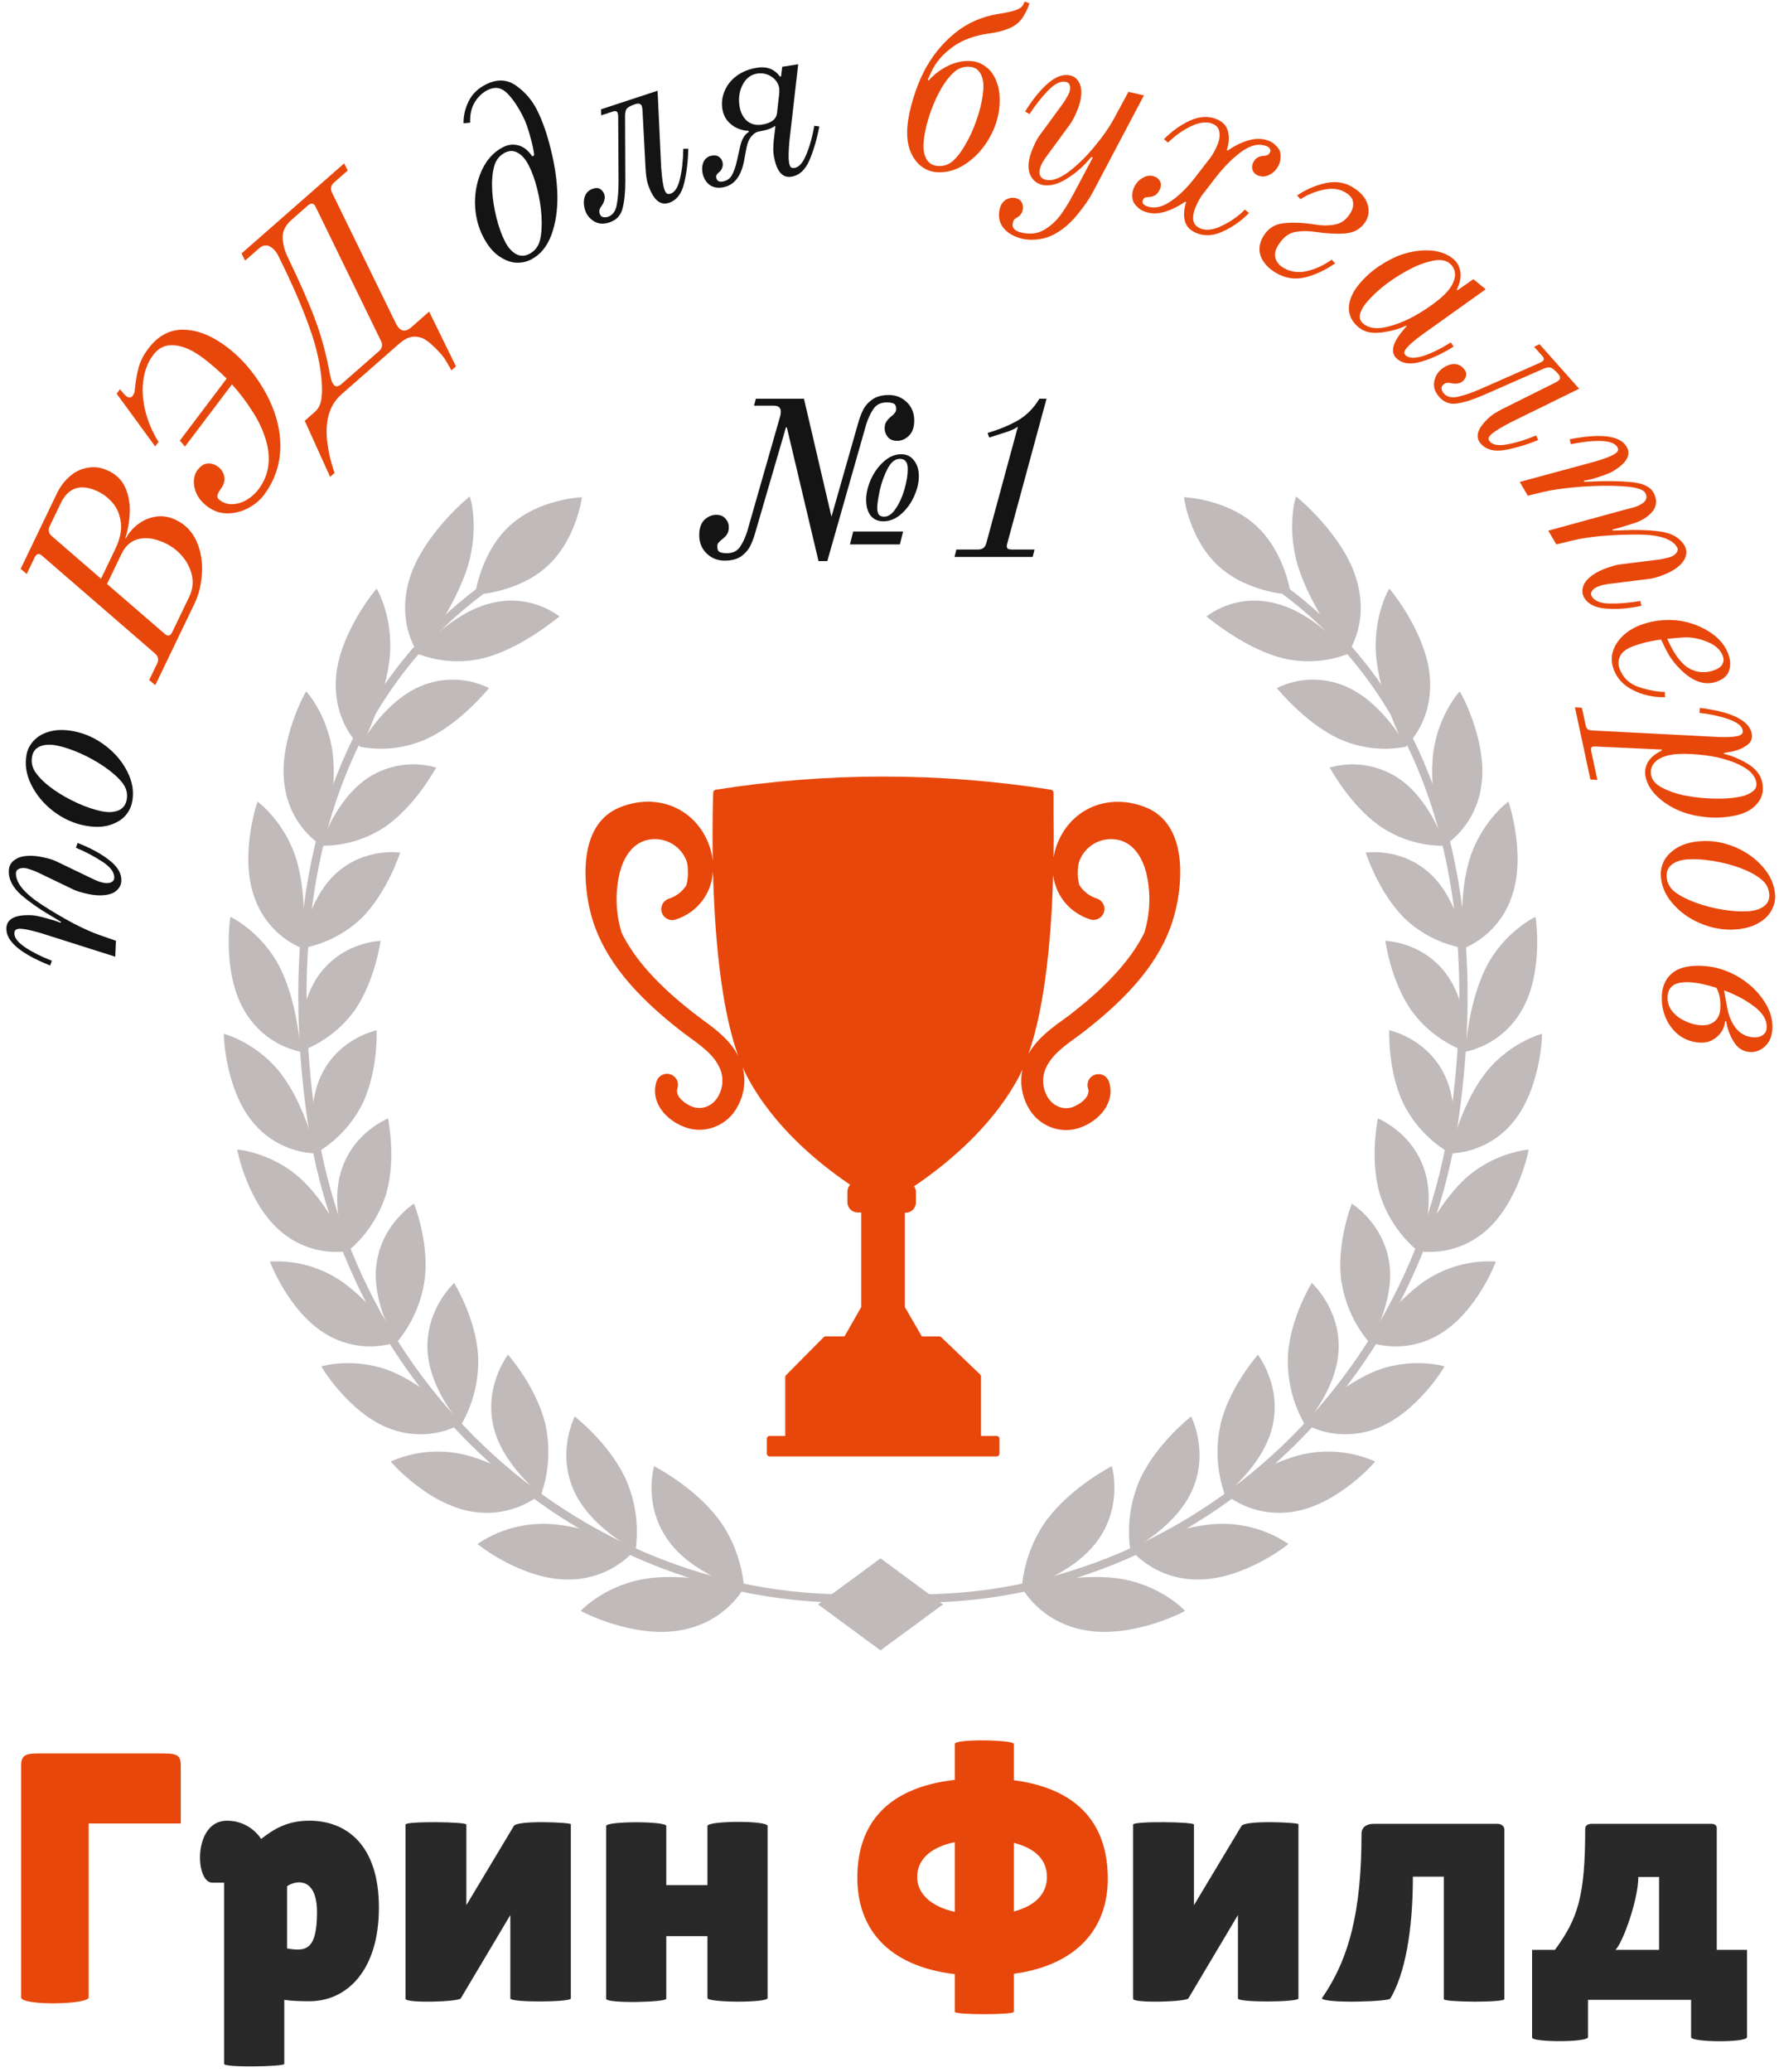 <?xml version="1.0" encoding="UTF-8"?> <svg xmlns="http://www.w3.org/2000/svg" width="177" height="206" viewBox="0 0 177 206" fill="none"> <path d="M78.287 42.498H78.195L75.205 52.756C75.052 53.323 74.876 53.814 74.676 54.228C74.477 54.642 74.17 55.002 73.756 55.309C73.342 55.6 72.79 55.746 72.1 55.746C71.395 55.746 70.797 55.508 70.306 55.033C69.816 54.557 69.57 53.952 69.57 53.216C69.57 52.541 69.739 52.035 70.076 51.698C70.429 51.361 70.828 51.192 71.272 51.192C71.671 51.192 71.978 51.322 72.192 51.583C72.407 51.828 72.514 52.112 72.514 52.434C72.514 52.725 72.445 52.971 72.307 53.17C72.169 53.354 71.985 53.53 71.755 53.699C71.633 53.806 71.533 53.906 71.456 53.998C71.395 54.09 71.364 54.205 71.364 54.343C71.364 54.634 71.449 54.818 71.617 54.895C71.786 54.971 72.016 55.01 72.307 55.01C72.905 55.01 73.35 54.795 73.641 54.366C73.933 53.921 74.17 53.4 74.354 52.802L77.62 41.394C77.666 41.225 77.689 41.072 77.689 40.934C77.689 40.535 77.444 40.336 76.953 40.336H75.021L75.205 39.646H79.989L82.726 51.376L85.325 42.268C85.479 41.7 85.655 41.21 85.854 40.796C86.054 40.382 86.36 40.029 86.774 39.738C87.188 39.431 87.74 39.278 88.43 39.278C89.136 39.278 89.734 39.516 90.224 39.991C90.715 40.466 90.96 41.072 90.96 41.808C90.96 42.483 90.784 42.989 90.431 43.326C90.094 43.663 89.703 43.832 89.258 43.832C88.86 43.832 88.553 43.709 88.338 43.464C88.124 43.203 88.016 42.912 88.016 42.59C88.016 42.298 88.085 42.061 88.223 41.877C88.361 41.678 88.545 41.493 88.775 41.325C88.898 41.218 88.99 41.118 89.051 41.026C89.128 40.934 89.166 40.819 89.166 40.681C89.166 40.389 89.082 40.206 88.913 40.129C88.745 40.052 88.515 40.014 88.223 40.014C87.625 40.014 87.181 40.236 86.889 40.681C86.598 41.11 86.36 41.624 86.176 42.222L82.312 55.792H81.438L78.287 42.498ZM87.878 51.836C87.342 51.836 86.92 51.644 86.613 51.261C86.322 50.862 86.176 50.341 86.176 49.697C86.176 49.068 86.33 48.401 86.636 47.696C86.958 46.975 87.388 46.377 87.924 45.902C88.461 45.411 89.044 45.166 89.672 45.166C90.209 45.166 90.631 45.373 90.937 45.787C91.259 46.185 91.42 46.707 91.42 47.351C91.42 47.995 91.259 48.669 90.937 49.375C90.615 50.08 90.178 50.67 89.626 51.146C89.09 51.606 88.507 51.836 87.878 51.836ZM87.97 51.376C88.384 51.376 88.768 51.108 89.12 50.571C89.488 50.034 89.78 49.39 89.994 48.639C90.209 47.888 90.316 47.221 90.316 46.638C90.316 45.963 90.056 45.626 89.534 45.626C89.059 45.626 88.653 45.948 88.315 46.592C87.978 47.236 87.717 47.956 87.533 48.754C87.365 49.551 87.28 50.126 87.28 50.479C87.28 50.77 87.326 50.992 87.418 51.146C87.526 51.299 87.71 51.376 87.97 51.376ZM84.566 54.136L84.888 52.848H89.856L89.534 54.136H84.566Z" fill="#141414"></path> <path d="M95.155 54.642H97.294C97.524 54.642 97.7 54.596 97.823 54.504C97.961 54.412 98.06 54.258 98.122 54.044L101.273 42.429C101.073 42.567 100.805 42.705 100.468 42.843C100.13 42.965 99.854 43.057 99.64 43.119C99.425 43.18 99.279 43.226 99.203 43.257L98.421 43.51L98.26 43.05C99.364 42.728 100.353 42.322 101.227 41.831C102.116 41.325 102.844 40.596 103.412 39.646H104.125L100.215 54.044C100.184 54.166 100.169 54.251 100.169 54.297C100.169 54.419 100.207 54.511 100.284 54.573C100.376 54.619 100.506 54.642 100.675 54.642H102.929L102.745 55.378H94.971L95.155 54.642Z" fill="#141414"></path> <path d="M113.926 80.25C110.306 78.849 106.652 80.339 105.236 83.795C105.041 84.268 104.902 84.762 104.821 85.267C104.847 83.65 104.842 82.229 104.821 81.119V78.815C104.821 78.745 104.796 78.678 104.75 78.625C104.705 78.572 104.642 78.537 104.573 78.527C93.519 76.78 82.26 76.78 71.207 78.527C71.143 78.537 71.083 78.568 71.038 78.616C70.994 78.664 70.967 78.726 70.962 78.791C70.962 78.831 70.845 81.671 70.917 85.603C70.851 84.978 70.696 84.366 70.457 83.785C69.038 80.329 65.384 78.839 61.767 80.239C57.275 81.972 58.221 88.253 58.612 90.137C59.431 94.052 61.859 97.601 66.253 101.302C66.665 101.649 67.091 101.995 67.553 102.359C67.894 102.623 68.237 102.888 68.61 103.152C69.889 104.082 71.094 104.959 71.662 106.323C71.83 106.749 71.901 107.207 71.871 107.664C71.84 108.12 71.708 108.565 71.485 108.965C70.956 109.95 69.899 110.399 68.924 110.061C68.327 109.85 67.115 109.091 67.4 108.212C67.469 108.006 67.476 107.785 67.419 107.575C67.362 107.366 67.243 107.178 67.079 107.037C66.915 106.895 66.712 106.805 66.497 106.779C66.282 106.753 66.063 106.792 65.87 106.891C65.741 106.955 65.627 107.045 65.533 107.154C65.439 107.263 65.368 107.39 65.323 107.527C64.644 109.601 66.296 111.43 68.195 112.098C68.647 112.258 69.122 112.34 69.601 112.341C70.389 112.333 71.159 112.109 71.829 111.695C72.499 111.28 73.043 110.691 73.403 109.99C74.05 108.808 74.225 107.425 73.892 106.119C74.053 106.484 74.217 106.835 74.388 107.155C77.002 112.003 81.303 115.586 84.587 117.805C84.409 117.994 84.309 118.243 84.31 118.503V119.544C84.311 119.815 84.42 120.074 84.612 120.265C84.804 120.456 85.064 120.564 85.335 120.564H85.689V129.959L84.025 132.882H82.151C82.073 132.882 81.998 132.913 81.942 132.969L78.212 136.734C78.158 136.789 78.128 136.863 78.127 136.94V142.779H76.584C76.546 142.779 76.507 142.787 76.472 142.801C76.436 142.816 76.404 142.838 76.377 142.865C76.35 142.892 76.328 142.925 76.313 142.96C76.298 142.996 76.291 143.034 76.291 143.072V144.528C76.291 144.606 76.323 144.68 76.378 144.734C76.433 144.788 76.507 144.819 76.584 144.819H99.146C99.184 144.819 99.222 144.812 99.258 144.797C99.293 144.783 99.326 144.762 99.353 144.735C99.38 144.708 99.402 144.676 99.416 144.64C99.431 144.605 99.439 144.567 99.439 144.528V143.072C99.439 143.034 99.431 142.996 99.417 142.96C99.402 142.925 99.38 142.892 99.353 142.865C99.326 142.838 99.293 142.816 99.258 142.801C99.222 142.787 99.184 142.779 99.146 142.779H97.605V136.879C97.605 136.84 97.597 136.801 97.582 136.764C97.567 136.728 97.544 136.695 97.515 136.668L93.655 132.969C93.601 132.916 93.528 132.886 93.452 132.887H91.719L90.03 129.967V120.593H90.102C90.372 120.593 90.632 120.486 90.825 120.294C91.017 120.103 91.125 119.844 91.127 119.573V118.532C91.127 118.325 91.063 118.123 90.944 117.953C93.75 116.075 98.54 112.336 101.317 107.184C101.46 106.92 101.595 106.637 101.724 106.349C101.457 107.596 101.645 108.898 102.253 110.019C102.612 110.72 103.156 111.31 103.826 111.724C104.497 112.138 105.267 112.362 106.055 112.37C106.534 112.37 107.009 112.287 107.461 112.127C109.36 111.459 111.012 109.63 110.335 107.556C110.291 107.42 110.22 107.293 110.127 107.184C110.033 107.075 109.919 106.985 109.791 106.92C109.663 106.856 109.523 106.817 109.38 106.806C109.236 106.796 109.092 106.813 108.956 106.859C108.819 106.902 108.693 106.972 108.583 107.064C108.474 107.157 108.384 107.27 108.319 107.398C108.254 107.526 108.215 107.665 108.204 107.808C108.193 107.951 108.211 108.094 108.256 108.23C108.544 109.107 107.328 109.866 106.731 110.08C105.762 110.418 104.707 109.969 104.171 108.983C103.949 108.583 103.818 108.138 103.788 107.682C103.758 107.225 103.829 106.767 103.997 106.341C104.562 104.978 105.77 104.103 107.046 103.17C107.429 102.89 107.775 102.642 108.103 102.378C108.568 102.013 108.993 101.667 109.402 101.321C113.796 97.622 116.225 94.071 117.044 90.155C117.472 88.263 118.407 81.986 113.926 80.25ZM69.897 101.387C69.564 101.144 69.234 100.904 68.917 100.652C68.46 100.293 68.053 99.963 67.669 99.641C64.887 97.294 62.982 95.048 61.857 92.771C61.242 90.795 61.182 88.688 61.682 86.681C62.005 85.492 62.874 83.489 65.078 83.439C65.801 83.419 66.512 83.635 67.103 84.053C67.694 84.471 68.134 85.07 68.356 85.759C68.41 85.994 68.437 86.235 68.436 86.477C68.476 86.997 68.427 87.52 68.29 88.023C67.884 88.665 67.262 89.141 66.536 89.365C66.332 89.433 66.152 89.561 66.02 89.732C65.888 89.902 65.81 90.108 65.795 90.323C65.781 90.538 65.83 90.753 65.937 90.94C66.045 91.127 66.205 91.278 66.399 91.373C66.527 91.438 66.667 91.476 66.81 91.485C66.954 91.495 67.098 91.475 67.234 91.429C67.935 91.207 68.583 90.842 69.136 90.357C69.689 89.872 70.136 89.278 70.449 88.612C70.733 87.986 70.897 87.314 70.935 86.628C70.962 87.685 71.004 88.823 71.065 89.989C71.408 96.515 72.206 101.54 73.443 104.98C72.592 103.361 71.178 102.33 69.897 101.397V101.387ZM104.773 86.95C104.839 87.519 104.993 88.073 105.231 88.594C105.542 89.26 105.989 89.855 106.543 90.34C107.096 90.824 107.744 91.189 108.446 91.41C108.582 91.457 108.725 91.476 108.868 91.466C109.011 91.457 109.151 91.419 109.28 91.356C109.408 91.292 109.523 91.204 109.617 91.096C109.711 90.987 109.783 90.862 109.828 90.726C109.873 90.59 109.892 90.447 109.882 90.304C109.872 90.161 109.834 90.022 109.77 89.894C109.707 89.766 109.618 89.651 109.51 89.558C109.402 89.464 109.277 89.392 109.141 89.347C108.415 89.123 107.793 88.647 107.387 88.004C107.25 87.501 107.201 86.978 107.241 86.459C107.248 86.222 107.282 85.987 107.342 85.759C107.566 85.071 108.006 84.473 108.597 84.055C109.187 83.638 109.897 83.421 110.621 83.439C112.824 83.489 113.693 85.492 114.016 86.681C114.517 88.688 114.457 90.795 113.844 92.771C112.705 95.048 110.798 97.294 108.015 99.641C107.638 99.957 107.223 100.291 106.768 100.652C106.449 100.917 106.113 101.149 105.77 101.4C104.554 102.283 103.201 103.268 102.335 104.774C104.06 99.855 104.633 92.591 104.784 86.961L104.773 86.95Z" fill="#E8470B"></path> <path d="M124.962 52.258C127.897 54.935 128.426 59.128 128.426 59.128C128.426 59.128 124.198 58.988 121.26 56.312C118.322 53.635 117.796 49.442 117.796 49.442C117.796 49.442 122.026 49.579 124.962 52.258Z" fill="#C1BABA"></path> <path d="M104.325 150.893C101.799 154.135 101.646 157.961 101.683 157.974C101.683 158.022 106.986 156.537 109.369 152.954C111.747 149.424 110.592 145.765 110.627 145.775C110.611 145.817 106.848 147.68 104.325 150.893Z" fill="#C1BABA"></path> <path d="M108.044 162.117C103.383 161.324 101.645 157.8 101.645 157.831C101.7 157.85 106.694 156.407 110.998 156.915C115.347 157.443 117.9 160.143 117.902 160.172C117.963 160.194 112.758 162.928 108.044 162.117Z" fill="#C1BABA"></path> <path d="M113.539 146.843C112.477 149.11 112.102 151.639 112.458 154.117C112.458 154.164 117.124 151.847 118.696 147.989C120.281 144.174 118.477 140.829 118.511 140.835C118.503 140.877 115.277 143.318 113.539 146.843Z" fill="#C1BABA"></path> <path d="M119.234 157.06C117.94 157.076 116.658 156.81 115.477 156.28C114.297 155.75 113.246 154.968 112.399 153.99C112.452 153.99 116.83 151.776 121.007 151.538C123.552 151.401 126.072 152.096 128.186 153.519C128.244 153.525 123.813 157.055 119.234 157.06Z" fill="#C1BABA"></path> <path d="M121.498 141.366C120.915 143.758 121.039 146.268 121.855 148.592C121.855 148.639 125.852 145.609 126.653 141.598C127.461 137.635 125.126 134.694 125.157 134.694C125.189 134.694 122.486 137.659 121.498 141.366Z" fill="#C1BABA"></path> <path d="M128.869 150.283C127.625 150.514 126.347 150.472 125.121 150.16C123.896 149.848 122.753 149.273 121.772 148.475C121.819 148.475 125.558 145.582 129.534 144.634C131.972 144.068 134.528 144.31 136.816 145.323C136.869 145.318 133.241 149.503 128.869 150.283Z" fill="#C1BABA"></path> <path d="M128.15 134.689C128.023 137.116 128.601 139.528 129.814 141.635C129.814 141.683 133.122 138.055 133.191 134.018C133.259 129.98 130.488 127.568 130.514 127.563C130.509 127.6 128.414 130.918 128.15 134.689Z" fill="#C1BABA"></path> <path d="M136.884 142.065C135.72 142.504 134.475 142.683 133.235 142.592C131.995 142.501 130.79 142.141 129.703 141.537C129.745 141.537 132.818 138.081 136.514 136.467C140.211 134.852 143.706 135.84 143.717 135.867C143.767 135.854 140.969 140.554 136.884 142.065Z" fill="#C1BABA"></path> <path d="M133.41 127.034C133.706 129.421 134.692 131.671 136.245 133.508C136.258 133.555 138.834 129.449 138.213 125.499C137.592 121.549 134.472 119.686 134.498 119.671C134.509 119.702 133.029 123.314 133.41 127.034Z" fill="#C1BABA"></path> <path d="M143.207 132.683C142.15 133.313 140.968 133.706 139.744 133.835C138.52 133.963 137.283 133.823 136.118 133.426C136.157 133.412 138.541 129.521 141.88 127.293C143.933 125.944 146.367 125.295 148.819 125.444C148.872 125.415 146.932 130.498 143.207 132.683Z" fill="#C1BABA"></path> <path d="M137.251 118.632C137.945 120.907 139.29 122.928 141.122 124.445C141.14 124.487 142.971 120.025 141.698 116.254C140.424 112.484 137.063 111.218 137.087 111.205C137.103 111.253 136.255 115.063 137.251 118.632Z" fill="#C1BABA"></path> <path d="M147.804 122.41C146.88 123.213 145.792 123.805 144.617 124.147C143.441 124.489 142.206 124.571 140.995 124.389C141.03 124.368 142.702 120.149 145.601 117.372C148.499 114.595 152.071 114.291 152.087 114.312C152.129 114.291 151.075 119.62 147.804 122.41Z" fill="#C1BABA"></path> <path d="M139.614 109.71C140.665 111.818 142.321 113.566 144.37 114.73C144.396 114.769 145.44 110.066 143.577 106.592C141.714 103.117 138.19 102.454 138.216 102.438C138.237 102.47 138.042 106.381 139.614 109.71Z" fill="#C1BABA"></path> <path d="M150.577 111.538C149.81 112.49 148.846 113.264 147.751 113.809C146.657 114.354 145.458 114.656 144.236 114.696C144.268 114.672 145.203 110.233 147.581 106.978C149.959 103.723 153.394 102.785 153.42 102.803C153.457 102.769 153.317 108.209 150.577 111.538Z" fill="#C1BABA"></path> <path d="M140.435 100.497C141.815 102.384 143.732 103.811 145.936 104.592C145.967 104.626 146.2 99.804 143.782 96.697C141.365 93.59 137.808 93.569 137.827 93.548C137.853 93.577 138.339 97.492 140.435 100.497Z" fill="#C1BABA"></path> <path d="M151.477 100.33C150.89 101.404 150.08 102.339 149.1 103.073C148.121 103.807 146.995 104.322 145.799 104.584C145.823 104.555 146 100.013 147.77 96.361C149.541 92.71 152.746 91.159 152.769 91.175C152.801 91.138 153.602 96.554 151.477 100.33Z" fill="#C1BABA"></path> <path d="M139.66 91.233C141.331 92.855 143.457 93.927 145.753 94.306C145.79 94.335 145.193 89.513 142.266 86.852C139.338 84.192 135.853 84.799 135.869 84.778C135.903 84.791 137.09 88.615 139.66 91.233Z" fill="#C1BABA"></path> <path d="M150.438 89.072C150.058 90.24 149.43 91.312 148.599 92.216C147.767 93.12 146.751 93.835 145.619 94.311C145.64 94.279 145.03 89.745 146.11 85.793C147.191 81.84 150.037 79.716 150.074 79.716C150.092 79.687 151.86 84.945 150.438 89.072Z" fill="#C1BABA"></path> <path d="M137.239 82.115C139.155 83.439 141.437 84.132 143.766 84.099C143.81 84.126 142.347 79.423 138.967 77.272C137.983 76.654 136.88 76.25 135.73 76.087C134.58 75.923 133.408 76.004 132.291 76.323C132.33 76.337 134.24 79.969 137.239 82.115Z" fill="#C1BABA"></path> <path d="M147.391 78.046C147.24 79.272 146.826 80.45 146.178 81.501C145.529 82.552 144.662 83.451 143.634 84.136C143.65 84.102 142.234 79.687 142.532 75.536C142.831 71.385 145.206 68.745 145.235 68.753C145.259 68.708 148.023 73.67 147.391 78.046Z" fill="#C1BABA"></path> <path d="M133.104 73.409C135.224 74.4 137.604 74.694 139.902 74.249C139.955 74.265 137.603 69.805 133.825 68.222C132.744 67.767 131.578 67.549 130.406 67.583C129.233 67.617 128.082 67.903 127.029 68.421C127.072 68.434 129.732 71.779 133.104 73.409Z" fill="#C1BABA"></path> <path d="M142.275 67.53C142.54 71.998 139.752 74.308 139.789 74.313C139.789 74.276 137.551 70.085 136.983 65.858C136.415 61.63 138.191 58.539 138.225 58.542C138.243 58.492 142.03 63.025 142.275 67.53Z" fill="#C1BABA"></path> <path d="M127.207 65.339C129.484 65.987 131.91 65.874 134.117 65.017C134.175 65.017 130.904 60.927 126.771 59.963C125.618 59.672 124.415 59.642 123.249 59.874C122.083 60.106 120.983 60.593 120.029 61.302C120.081 61.305 123.516 64.264 127.207 65.339Z" fill="#C1BABA"></path> <path d="M135.019 57.812C136.258 62.285 133.962 65.097 134.009 65.097C134.057 65.097 130.913 61.226 129.383 57.017C127.853 52.808 128.912 49.381 128.949 49.378C128.968 49.331 133.808 53.299 135.019 57.812Z" fill="#C1BABA"></path> <path d="M86.738 159.15L86.812 158.328C93.603 158.945 100.449 158.18 106.937 156.08C113.359 154.014 119.33 150.747 124.534 146.454C135.494 137.447 142.562 124.596 144.435 110.257C145.97 98.523 145.183 88.062 142.094 79.177C138.781 69.631 132.876 62.161 124.547 56.983L124.983 56.283C133.475 61.567 139.494 69.184 142.874 78.91C146.002 87.923 146.802 98.504 145.251 110.368C143.349 124.9 136.178 137.947 125.057 147.094C119.774 151.454 113.712 154.771 107.191 156.87C100.597 159 93.64 159.776 86.738 159.15Z" fill="#C1BABA"></path> <path d="M50.732 52.258C47.797 54.935 47.271 59.128 47.271 59.128C47.271 59.128 51.499 58.988 54.437 56.312C57.375 53.635 57.898 49.442 57.898 49.442C57.898 49.442 53.668 49.579 50.732 52.258Z" fill="#C1BABA"></path> <path d="M71.372 150.893C73.901 154.135 74.052 157.961 74.014 157.974C74.014 158.022 68.714 156.537 66.331 152.954C63.953 149.424 65.108 145.765 65.073 145.775C65.089 145.817 68.849 147.68 71.372 150.893Z" fill="#C1BABA"></path> <path d="M67.644 162.117C72.308 161.324 74.046 157.8 74.044 157.832C73.991 157.85 68.994 156.407 64.69 156.915C60.341 157.443 57.789 160.143 57.789 160.172C57.736 160.194 62.939 162.928 67.644 162.117Z" fill="#C1BABA"></path> <path d="M62.154 146.843C63.216 149.11 63.592 151.639 63.235 154.117C63.235 154.164 58.572 151.847 57 147.989C55.414 144.174 57.216 140.829 57.184 140.835C57.193 140.877 60.419 143.318 62.154 146.843Z" fill="#C1BABA"></path> <path d="M56.462 157.06C57.756 157.077 59.038 156.811 60.219 156.281C61.4 155.75 62.45 154.969 63.297 153.99C63.247 153.99 58.866 151.776 54.689 151.538C52.144 151.401 49.624 152.096 47.51 153.519C47.452 153.525 51.883 157.055 56.462 157.06Z" fill="#C1BABA"></path> <path d="M54.2 141.366C54.782 143.758 54.658 146.268 53.843 148.592C53.843 148.639 49.843 145.609 49.042 141.598C48.234 137.635 50.57 134.694 50.541 134.694C50.512 134.694 53.209 137.659 54.2 141.366Z" fill="#C1BABA"></path> <path d="M46.829 150.283C48.072 150.514 49.351 150.472 50.576 150.16C51.802 149.848 52.945 149.273 53.926 148.475C53.878 148.475 50.142 145.582 46.163 144.634C43.726 144.068 41.171 144.31 38.884 145.323C38.828 145.318 42.456 149.503 46.829 150.283Z" fill="#C1BABA"></path> <path d="M47.565 134.689C47.691 137.116 47.114 139.528 45.903 141.635C45.903 141.683 42.592 138.055 42.526 134.018C42.46 129.98 45.224 127.568 45.187 127.563C45.187 127.6 47.277 130.918 47.565 134.689Z" fill="#C1BABA"></path> <path d="M38.812 142.065C39.976 142.503 41.222 142.683 42.462 142.592C43.703 142.5 44.908 142.141 45.996 141.537C45.954 141.537 42.878 138.081 39.182 136.467C35.485 134.852 31.99 135.84 31.979 135.867C31.929 135.854 34.727 140.554 38.812 142.065Z" fill="#C1BABA"></path> <path d="M42.279 127.034C41.984 129.421 41.002 131.67 39.451 133.508C39.438 133.555 36.862 129.449 37.486 125.499C38.109 121.549 41.224 119.686 41.185 119.671C41.19 119.702 42.667 123.314 42.279 127.034Z" fill="#C1BABA"></path> <path d="M32.478 132.683C33.535 133.313 34.716 133.706 35.94 133.835C37.164 133.963 38.402 133.823 39.566 133.426C39.529 133.412 37.144 129.521 33.804 127.293C31.751 125.944 29.317 125.295 26.866 125.444C26.821 125.415 28.76 130.498 32.478 132.683Z" fill="#C1BABA"></path> <path d="M38.445 118.632C37.75 120.906 36.406 122.927 34.577 124.445C34.556 124.487 32.727 120.025 34.001 116.254C35.274 112.484 38.633 111.218 38.609 111.205C38.596 111.253 39.444 115.063 38.445 118.632Z" fill="#C1BABA"></path> <path d="M27.894 122.41C28.818 123.214 29.905 123.806 31.081 124.148C32.257 124.49 33.492 124.572 34.703 124.389C34.669 124.368 32.996 120.149 30.095 117.372C27.194 114.595 23.627 114.291 23.609 114.312C23.569 114.291 24.623 119.62 27.894 122.41Z" fill="#C1BABA"></path> <path d="M36.084 109.71C35.031 111.817 33.376 113.565 31.328 114.73C31.302 114.769 30.271 110.066 32.121 106.592C33.97 103.117 37.5 102.457 37.479 102.441C37.46 102.47 37.653 106.381 36.084 109.71Z" fill="#C1BABA"></path> <path d="M25.117 111.538C25.885 112.489 26.849 113.264 27.944 113.809C29.038 114.354 30.237 114.656 31.459 114.696C31.43 114.672 30.492 110.233 28.116 106.978C25.741 103.723 22.304 102.785 22.274 102.803C22.238 102.769 22.378 108.209 25.117 111.538Z" fill="#C1BABA"></path> <path d="M35.263 100.497C33.882 102.383 31.965 103.81 29.762 104.592C29.728 104.626 29.498 99.804 31.913 96.697C34.328 93.59 37.887 93.569 37.868 93.548C37.842 93.577 37.358 97.492 35.263 100.497Z" fill="#C1BABA"></path> <path d="M24.221 100.33C24.808 101.404 25.618 102.34 26.598 103.074C27.577 103.808 28.703 104.323 29.899 104.584C29.875 104.555 29.698 100.013 27.928 96.361C26.158 92.71 22.953 91.159 22.929 91.175C22.898 91.138 22.097 96.554 24.221 100.33Z" fill="#C1BABA"></path> <path d="M36.035 91.233C34.365 92.854 32.241 93.926 29.945 94.306C29.905 94.335 30.505 89.513 33.43 86.852C36.355 84.192 39.843 84.799 39.827 84.778C39.792 84.791 38.609 88.615 36.035 91.233Z" fill="#C1BABA"></path> <path d="M25.26 89.072C25.641 90.239 26.267 91.311 27.099 92.216C27.93 93.12 28.945 93.834 30.077 94.311C30.058 94.279 30.666 89.745 29.586 85.793C28.505 81.84 25.659 79.716 25.622 79.716C25.607 79.687 23.836 84.945 25.26 89.072Z" fill="#C1BABA"></path> <path d="M38.459 82.115C36.542 83.437 34.261 84.129 31.933 84.094C31.888 84.12 33.349 79.417 36.731 77.266C37.715 76.649 38.818 76.245 39.968 76.082C41.118 75.918 42.29 75.999 43.407 76.318C43.368 76.336 41.455 79.969 38.459 82.115Z" fill="#C1BABA"></path> <path d="M28.307 78.046C28.458 79.271 28.871 80.45 29.519 81.501C30.167 82.552 31.034 83.451 32.062 84.136C32.062 84.102 33.462 79.687 33.163 75.536C32.865 71.385 30.492 68.745 30.46 68.753C30.437 68.708 27.673 73.67 28.307 78.046Z" fill="#C1BABA"></path> <path d="M42.592 73.409C40.471 74.399 38.09 74.693 35.791 74.249C35.739 74.265 38.093 69.805 41.868 68.222C42.949 67.767 44.114 67.549 45.286 67.583C46.458 67.618 47.609 67.903 48.661 68.42C48.619 68.434 45.977 71.779 42.592 73.409Z" fill="#C1BABA"></path> <path d="M33.423 67.53C33.159 71.998 35.946 74.308 35.912 74.313C35.912 74.276 38.147 70.085 38.718 65.858C39.289 61.63 37.511 58.539 37.474 58.542C37.458 58.492 33.669 63.025 33.423 67.53Z" fill="#C1BABA"></path> <path d="M48.49 65.339C46.213 65.987 43.786 65.874 41.579 65.017C41.52 65.017 44.791 60.927 48.924 59.963C50.077 59.672 51.28 59.642 52.446 59.874C53.612 60.106 54.712 60.593 55.667 61.302C55.614 61.305 52.182 64.264 48.49 65.339Z" fill="#C1BABA"></path> <path d="M40.671 57.812C39.431 62.285 41.727 65.097 41.68 65.097C41.632 65.097 44.779 61.226 46.306 57.017C47.834 52.808 46.779 49.381 46.74 49.378C46.727 49.331 41.889 53.299 40.671 57.812Z" fill="#C1BABA"></path> <path d="M88.959 159.15L88.885 158.328C82.094 158.944 75.248 158.18 68.76 156.08C62.339 154.014 56.368 150.747 51.165 146.454C40.206 137.447 33.138 124.596 31.262 110.257C29.727 98.523 30.514 88.062 33.603 79.177C36.919 69.631 42.821 62.161 51.15 56.983L50.716 56.283C42.222 61.567 36.203 69.184 32.824 78.91C29.695 87.923 28.895 98.504 30.445 110.368C32.348 124.9 39.519 137.947 50.642 147.094C55.925 151.455 61.988 154.773 68.509 156.87C75.102 159 82.058 159.775 88.959 159.15Z" fill="#C1BABA"></path> <path d="M87.606 154.954L81.384 159.53L87.606 164.104L93.826 159.53L87.606 154.954Z" fill="#C1BABA"></path> <path d="M17.988 175.614C17.988 174.669 17.778 174.354 16.378 174.354H3.708C2.483 174.354 2.098 174.599 2.098 175.579V198.609C2.098 199.449 8.818 199.344 8.818 198.609V181.319H17.988V175.614Z" fill="#E8470B"></path> <path d="M22.3 187.199V205.224C22.3 205.609 28.285 205.504 28.285 205.224V198.854L28.845 198.924C29.23 198.959 29.825 198.994 30.77 198.994C34.585 198.994 37.7 195.844 37.7 189.684C37.7 183.419 34.445 181.039 30.77 181.039C28.53 181.039 27.2 181.914 25.975 182.859C25.975 182.824 24.89 181.039 22.58 181.039C19.185 181.039 19.395 187.199 21.11 187.199H22.3ZM31.54 190.139C31.54 194.059 30.315 194.024 28.565 193.744V187.549C29.58 186.884 31.54 186.744 31.54 190.139Z" fill="#292929"></path> <path d="M50.775 190.419V198.714C50.775 199.134 56.795 199.099 56.795 198.714V181.389C56.795 181.214 51.475 180.969 51.125 181.564L46.4 189.439V181.424C46.4 181.144 40.345 181.074 40.345 181.424V198.749C40.345 199.204 45.525 199.064 45.84 198.714L50.775 190.419Z" fill="#292929"></path> <path d="M70.386 198.679C70.386 199.134 76.371 199.169 76.371 198.679V181.564C76.371 181.004 70.386 181.039 70.386 181.564V187.444H66.291V181.564C66.291 181.074 60.306 181.074 60.306 181.564V198.749C60.306 199.239 66.291 199.099 66.291 198.749V192.519H70.386V198.679Z" fill="#292929"></path> <path d="M110.219 186.814C110.219 181.599 107.489 177.889 100.874 177.014V173.409C100.874 172.989 94.994 172.884 94.994 173.409V176.979C88.274 177.749 85.299 181.354 85.299 186.709C85.299 191.714 88.274 195.494 94.994 196.299V200.044C94.994 200.359 100.874 200.359 100.874 200.044V196.264C107.209 195.389 110.219 191.714 110.219 186.814ZM91.249 186.639C91.249 185.134 92.299 183.734 94.994 183.174V190.104C92.474 189.544 91.249 188.179 91.249 186.639ZM104.164 186.639C104.164 188.214 103.114 189.474 100.874 190.069V183.244C103.219 183.839 104.164 185.099 104.164 186.639Z" fill="#E8470B"></path> <path d="M123.168 190.419V198.714C123.168 199.134 129.188 199.099 129.188 198.714V181.389C129.188 181.214 123.868 180.969 123.518 181.564L118.793 189.439V181.424C118.793 181.144 112.738 181.074 112.738 181.424V198.749C112.738 199.204 117.918 199.064 118.233 198.714L123.168 190.419Z" fill="#292929"></path> <path d="M143.654 198.784C143.654 199.099 149.674 199.134 149.674 198.784V181.914C149.674 181.634 149.429 181.354 149.009 181.354H136.654C135.989 181.354 135.464 181.669 135.464 182.334C135.464 190.139 134.204 194.829 131.509 198.714C131.929 199.239 138.334 199.029 138.334 198.714C139.769 196.299 140.574 192.064 140.574 186.604H143.654V198.784Z" fill="#292929"></path> <path d="M170.808 181.774C170.808 181.529 170.633 181.354 170.283 181.354H158.348C157.928 181.354 157.718 181.564 157.718 181.844C157.718 188.599 156.983 190.769 154.708 193.884H152.433V202.599C152.433 203.089 157.998 203.089 157.998 202.564V198.854H168.253V202.564C168.253 203.089 173.818 203.124 173.818 202.564V193.884H170.808V181.774ZM160.728 193.884C161.463 193.184 163.003 188.879 163.003 186.639H165.068V193.884H160.728Z" fill="#292929"></path> <path d="M12.076 87.588C12.058 88.019 11.85 88.379 11.454 88.666C11.058 88.938 10.476 89.057 9.709 89.024C9.357 89.009 8.944 88.944 8.468 88.828C7.977 88.71 7.582 88.582 7.284 88.441L3.776 86.754C3.604 86.667 3.375 86.577 3.091 86.485C2.807 86.377 2.569 86.319 2.378 86.311C2.154 86.301 1.968 86.341 1.82 86.431C1.673 86.505 1.595 86.63 1.588 86.806C1.547 87.765 2.407 88.818 4.168 89.966C5.228 90.652 6.283 91.273 7.332 91.83C8.382 92.371 9.262 92.761 9.973 92.999L11.535 93.546L11.468 95.128L4.12 92.799C3.171 92.518 2.497 92.369 2.097 92.352C1.873 92.343 1.712 92.368 1.613 92.428C1.499 92.487 1.438 92.605 1.43 92.78C1.411 93.228 1.768 93.7 2.499 94.195C3.215 94.674 4.101 95.12 5.157 95.533L4.993 96.006C2.032 94.824 0.579 93.585 0.634 92.29C0.674 91.363 1.509 90.934 3.139 91.003C3.459 91.017 3.951 91.118 4.616 91.306C5.265 91.478 5.731 91.626 6.014 91.75L6.089 91.681L5.504 91.32C4.175 90.559 3.062 89.799 2.166 89.04C1.27 88.266 0.84 87.439 0.878 86.559C0.898 86.08 1.114 85.713 1.525 85.458C1.921 85.186 2.495 85.067 3.246 85.099C3.598 85.113 4.027 85.18 4.535 85.297C5.026 85.414 5.405 85.543 5.671 85.682L9.179 87.368C9.351 87.456 9.579 87.553 9.863 87.662C10.147 87.754 10.386 87.804 10.577 87.812C10.801 87.822 10.987 87.781 11.135 87.692C11.283 87.602 11.361 87.469 11.368 87.293C11.391 86.75 10.998 86.212 10.187 85.682C9.377 85.151 8.5 84.689 7.556 84.297L7.72 83.823C8.997 84.31 10.053 84.883 10.89 85.543C11.711 86.187 12.107 86.868 12.076 87.588Z" fill="#141414"></path> <path d="M13.144 79.763C13.036 80.297 12.783 80.776 12.387 81.202C11.978 81.609 11.428 81.905 10.737 82.092C10.05 82.263 9.259 82.258 8.365 82.076C7.267 81.854 6.238 81.376 5.276 80.642C4.318 79.893 3.591 79.011 3.094 77.996C2.598 76.982 2.45 75.98 2.65 74.992C2.758 74.459 3.017 73.989 3.426 73.582C3.819 73.172 4.359 72.882 5.047 72.711C5.735 72.54 6.525 72.545 7.419 72.726C8.517 72.949 9.547 73.427 10.508 74.16C11.469 74.894 12.198 75.768 12.695 76.783C13.194 77.782 13.344 78.775 13.144 79.763ZM12.598 79.555C12.725 78.928 12.581 78.352 12.165 77.826C11.749 77.301 11.154 76.773 10.38 76.24C9.679 75.755 8.902 75.32 8.049 74.935C7.197 74.55 6.402 74.283 5.665 74.134C5.022 74.004 4.479 74.024 4.036 74.196C3.577 74.364 3.297 74.699 3.196 75.201C3.069 75.828 3.219 76.414 3.648 76.958C4.061 77.498 4.646 78.033 5.404 78.562C6.106 79.047 6.883 79.482 7.735 79.867C8.588 80.252 9.383 80.519 10.12 80.669C10.763 80.799 11.315 80.772 11.777 80.588C12.223 80.401 12.496 80.057 12.598 79.555Z" fill="#141414"></path> <path d="M14.841 67.623L15.632 65.98C15.819 65.591 15.743 65.252 15.402 64.963L4.232 55.299C4.131 55.215 4.051 55.159 3.993 55.131C3.777 55.027 3.596 55.127 3.45 55.429L2.659 57.073L2.051 56.567L5.673 49.041C5.999 48.363 6.43 47.799 6.967 47.347C7.49 46.888 8.087 46.607 8.758 46.504C9.422 46.38 10.107 46.487 10.813 46.827C11.621 47.216 12.184 47.798 12.503 48.573C12.823 49.348 12.957 50.176 12.906 51.057C12.862 51.924 12.717 52.742 12.471 53.511L12.503 53.554C12.824 52.962 13.256 52.469 13.801 52.074C14.347 51.679 14.941 51.442 15.583 51.36C16.226 51.279 16.865 51.391 17.499 51.696C18.436 52.147 19.123 52.86 19.56 53.834C19.983 54.8 20.16 55.853 20.091 56.992C20.029 58.117 19.78 59.133 19.343 60.041L15.45 68.129L14.841 67.623ZM11.446 54.643C11.925 53.648 12.119 52.765 12.029 51.994C11.931 51.201 11.667 50.55 11.237 50.041C10.808 49.532 10.319 49.146 9.771 48.883C8.055 48.057 6.812 48.444 6.042 50.044L4.949 52.315C4.762 52.704 4.839 53.043 5.179 53.331L10.052 57.541L11.446 54.643ZM18.827 59.341C19.154 58.663 19.247 57.971 19.107 57.265C18.953 56.551 18.64 55.912 18.166 55.347C17.678 54.774 17.124 54.339 16.504 54.041C15.524 53.569 14.648 53.414 13.878 53.576C13.093 53.731 12.496 54.234 12.086 55.084L10.65 58.069L16.349 62.995C16.451 63.08 16.523 63.132 16.566 63.153C16.797 63.264 16.985 63.168 17.131 62.866L18.827 59.341Z" fill="#E8470B"></path> <path d="M26.225 49.264C25.859 49.749 25.351 50.168 24.704 50.52C24.066 50.861 23.382 51.036 22.652 51.046C21.923 51.056 21.245 50.825 20.619 50.352C20.147 49.995 19.8 49.592 19.578 49.143C19.365 48.682 19.269 48.238 19.29 47.813C19.31 47.387 19.432 47.028 19.654 46.734C19.972 46.313 20.313 46.1 20.678 46.094C21.04 46.067 21.38 46.174 21.7 46.415C22.044 46.675 22.251 47.012 22.32 47.425C22.376 47.829 22.269 48.209 21.999 48.566C21.854 48.758 21.743 48.945 21.666 49.127C21.624 49.236 21.615 49.34 21.64 49.439C21.653 49.529 21.729 49.626 21.87 49.733C22.265 50.032 22.707 50.164 23.193 50.131C23.68 50.097 24.144 49.947 24.587 49.68C25.039 49.4 25.415 49.062 25.714 48.666C26.717 47.339 26.985 45.777 26.518 43.98C26.237 42.945 25.783 41.94 25.156 40.965C24.526 39.968 23.834 39.053 23.078 38.222L18.404 44.406L17.893 43.809L22.552 37.644C21.771 36.873 20.997 36.198 20.232 35.619C19.198 34.838 18.247 34.41 17.38 34.337C16.51 34.241 15.8 34.557 15.25 35.284C14.739 35.961 14.413 36.777 14.272 37.733C14.128 38.667 14.183 39.682 14.438 40.777C14.691 41.85 15.135 42.908 15.771 43.95L15.438 44.391L11.607 39.149L11.94 38.709C12.23 39.069 12.433 39.292 12.547 39.378C12.816 39.581 13.032 39.574 13.195 39.357C13.273 39.255 13.328 39.156 13.36 39.06C13.389 38.941 13.41 38.807 13.424 38.657C13.504 37.835 13.628 37.126 13.796 36.532C13.962 35.915 14.281 35.294 14.753 34.668C15.737 33.366 16.924 32.738 18.312 32.785C19.688 32.822 21.11 33.395 22.578 34.505C23.714 35.363 24.726 36.439 25.614 37.732C26.502 39.025 27.136 40.336 27.515 41.665C27.904 43.062 27.993 44.403 27.784 45.688C27.574 46.974 27.055 48.166 26.225 49.264Z" fill="#E8470B"></path> <path d="M30.319 41.841L31.294 40.987C31.63 40.691 31.848 40.309 31.947 39.839C32.035 39.357 32.06 38.803 32.022 38.177C31.922 36.413 31.502 34.515 30.762 32.483C30.034 30.439 28.999 28.07 27.656 25.374C27.566 25.198 27.468 25.05 27.362 24.93C26.824 24.316 26.291 24.242 25.761 24.706L24.39 25.909L24.028 25.205L34.241 16.248L34.603 16.952L33.231 18.154C33.063 18.302 32.968 18.46 32.945 18.629C32.912 18.785 32.946 18.969 33.045 19.18L39.389 32.163C39.479 32.339 39.572 32.481 39.667 32.59C40.015 32.987 40.442 32.964 40.947 32.52L42.697 30.985L45.367 36.433L44.916 36.828C44.856 36.711 44.719 36.469 44.505 36.104C44.301 35.751 44.099 35.459 43.898 35.231C43.392 34.654 42.933 34.215 42.522 33.916C42.133 33.619 41.695 33.471 41.208 33.473C40.742 33.477 40.233 33.721 39.68 34.206L33.978 39.207C33.184 39.903 32.71 40.83 32.554 41.988C32.463 42.685 32.473 43.4 32.584 44.133C32.693 44.888 32.832 45.543 32.999 46.099C33.166 46.676 33.265 46.983 33.296 47.019L32.845 47.415L30.319 41.841ZM37.712 34.911C38.037 34.626 38.099 34.284 37.898 33.885L31.421 20.604C31.361 20.486 31.32 20.416 31.299 20.392C31.12 20.187 30.892 20.206 30.615 20.449L29.027 21.842C28.378 22.411 28.076 23.038 28.122 23.721C28.18 24.394 28.349 25.012 28.63 25.574C29.858 28.115 30.765 30.181 31.353 31.773C31.952 33.354 32.437 35.132 32.806 37.106C32.874 37.451 32.937 37.704 32.995 37.867C33.041 38.017 33.123 38.159 33.239 38.291C33.418 38.496 33.682 38.445 34.031 38.139L37.712 34.911Z" fill="#E8470B"></path> <path d="M52.817 25.816C52.331 26.061 51.798 26.16 51.218 26.111C50.646 26.042 50.072 25.793 49.498 25.366C48.939 24.932 48.454 24.307 48.043 23.493C47.539 22.493 47.277 21.388 47.259 20.179C47.255 18.963 47.498 17.846 47.988 16.828C48.478 15.81 49.173 15.074 50.073 14.62C50.559 14.375 51.059 14.32 51.575 14.454C52.091 14.588 52.554 14.955 52.964 15.555L53.146 15.436C53.116 15.021 52.988 14.413 52.764 13.613C52.546 12.791 52.308 12.122 52.048 11.608C51.522 10.565 50.979 9.773 50.419 9.231C49.859 8.689 49.222 8.598 48.508 8.958C47.994 9.218 47.569 9.62 47.235 10.165C46.901 10.71 46.749 11.387 46.78 12.195L46.115 12.262C46.105 11.532 46.271 10.812 46.612 10.103C46.96 9.372 47.534 8.804 48.334 8.401C49.449 7.839 50.454 7.878 51.351 8.519C52.24 9.146 52.934 9.952 53.431 10.938C53.978 12.024 54.441 13.349 54.818 14.915C55.203 16.459 55.415 17.929 55.456 19.324C55.49 20.848 55.291 22.194 54.858 23.362C54.426 24.53 53.745 25.348 52.817 25.816ZM52.643 25.259C53.214 24.97 53.578 24.5 53.733 23.849C53.888 23.197 53.935 22.403 53.875 21.465C53.822 20.614 53.683 19.735 53.458 18.827C53.233 17.919 52.951 17.129 52.612 16.457C52.317 15.872 51.965 15.458 51.556 15.216C51.141 14.96 50.704 14.947 50.247 15.178C49.675 15.466 49.309 15.947 49.146 16.62C48.977 17.279 48.919 18.07 48.972 18.992C49.025 19.844 49.164 20.723 49.389 21.631C49.614 22.539 49.896 23.329 50.234 24C50.53 24.586 50.893 25.003 51.323 25.253C51.746 25.487 52.186 25.489 52.643 25.259Z" fill="#141414"></path> <path d="M60.636 22.115C60.043 22.31 59.525 22.27 59.081 21.995C58.652 21.715 58.367 21.362 58.227 20.936C58.067 20.45 58.047 20.002 58.165 19.593C58.298 19.178 58.577 18.901 59.003 18.762C59.307 18.662 59.547 18.675 59.724 18.802C59.916 18.925 60.049 19.1 60.124 19.328C60.239 19.677 60.141 20.072 59.831 20.511C59.642 20.758 59.586 20.995 59.66 21.223C59.73 21.436 59.846 21.558 60.008 21.589C60.17 21.62 60.327 21.61 60.479 21.561C60.95 21.406 61.242 21.015 61.356 20.388C61.486 19.756 61.547 18.919 61.541 17.877L61.507 11.698C61.512 11.511 61.495 11.357 61.455 11.235C61.395 11.053 61.236 11.004 60.978 11.089L59.815 11.471L59.795 10.872L65.426 9.02L65.782 16.634C65.858 17.687 65.959 18.403 66.084 18.783C66.154 18.996 66.237 19.146 66.332 19.232C66.423 19.303 66.552 19.311 66.719 19.257C67.145 19.117 67.456 18.627 67.651 17.788C67.857 16.929 67.968 15.932 67.983 14.799L68.484 14.786C68.453 16.076 68.311 17.234 68.059 18.26C67.807 19.286 67.301 19.924 66.541 20.174C65.659 20.464 64.964 19.834 64.454 18.283C64.354 17.979 64.28 17.498 64.233 16.84L63.93 11.079C63.921 10.846 63.899 10.676 63.864 10.57C63.824 10.448 63.756 10.37 63.66 10.334C63.559 10.283 63.41 10.29 63.212 10.355C62.771 10.499 62.485 10.653 62.353 10.814C62.236 10.97 62.181 11.241 62.19 11.625L62.216 18.008C62.217 19.137 62.122 20.052 61.932 20.755C61.752 21.437 61.32 21.89 60.636 22.115Z" fill="#141414"></path> <path d="M71.869 18.638C71.332 18.722 70.887 18.621 70.535 18.335C70.181 18.034 69.963 17.623 69.882 17.101C69.821 16.706 69.871 16.35 70.032 16.033C70.209 15.714 70.48 15.527 70.843 15.47C71.159 15.421 71.402 15.473 71.571 15.624C71.757 15.774 71.868 15.967 71.904 16.204C71.931 16.378 71.91 16.551 71.839 16.724C71.769 16.897 71.675 17.025 71.559 17.108C71.328 17.289 71.225 17.459 71.249 17.617C71.303 17.965 71.512 18.111 71.876 18.054C72.287 17.991 72.596 17.789 72.802 17.449C73.006 17.094 73.175 16.622 73.311 16.034L73.626 14.625C73.785 13.872 74.072 13.374 74.487 13.132L74.493 13.009C74.169 13.011 73.818 12.936 73.438 12.784C73.058 12.633 72.721 12.394 72.428 12.067C72.132 11.724 71.946 11.308 71.87 10.818C71.774 10.201 71.852 9.606 72.103 9.033C72.351 8.444 72.751 7.944 73.303 7.535C73.87 7.123 74.549 6.856 75.34 6.733C76.304 6.583 77.054 6.872 77.587 7.598L77.71 7.604L77.827 6.638L79.416 6.392L78.55 13.958C78.454 15.009 78.437 15.732 78.499 16.128C78.533 16.349 78.59 16.51 78.671 16.611C78.749 16.696 78.875 16.725 79.049 16.698C79.491 16.629 79.878 16.197 80.207 15.401C80.55 14.587 80.822 13.621 81.021 12.506L81.517 12.574C81.277 13.842 80.949 14.962 80.533 15.933C80.117 16.904 79.514 17.451 78.723 17.574C77.806 17.717 77.222 16.982 76.972 15.369C76.923 15.053 76.928 14.566 76.988 13.909L77.145 12.573L77.091 12.533C76.756 12.779 76.249 12.955 75.57 13.061C75.269 13.107 75.003 13.27 74.771 13.549C74.537 13.812 74.375 14.177 74.285 14.644L74.004 16.121C73.688 17.627 72.976 18.466 71.869 18.638ZM75.806 12.393C76.723 12.25 77.223 11.873 77.306 11.261L77.481 9.728C77.541 9.281 77.556 8.963 77.527 8.774C77.453 8.299 77.2 7.918 76.766 7.629C76.333 7.34 75.855 7.236 75.334 7.317C74.701 7.415 74.217 7.79 73.881 8.441C73.558 9.074 73.457 9.778 73.577 10.553C73.673 11.169 73.919 11.657 74.314 12.017C74.724 12.358 75.221 12.483 75.806 12.393Z" fill="#141414"></path> <path d="M93.157 17.119C92.614 17.077 92.108 16.877 91.638 16.52C91.184 16.164 90.823 15.655 90.553 14.992C90.3 14.315 90.209 13.521 90.279 12.612C90.341 11.814 90.523 10.914 90.825 9.91C91.129 8.89 91.489 7.971 91.905 7.153C92.68 5.64 93.693 4.37 94.944 3.344C96.196 2.301 97.675 1.645 99.38 1.376C100.144 1.258 100.707 1.133 101.07 1.001C101.45 0.87 101.696 0.688 101.81 0.456L101.954 0.155L102.422 0.335C102.312 0.712 102.119 1.13 101.843 1.59C101.584 2.036 101.228 2.385 100.775 2.639C100.188 2.963 99.409 3.191 98.435 3.325C96.976 3.517 95.754 3.968 94.768 4.678C93.799 5.39 93.102 6.202 92.678 7.116L92.302 7.93L92.392 8.009C92.903 7.423 93.534 6.942 94.285 6.567C95.053 6.177 95.844 6.013 96.658 6.076C97.184 6.117 97.675 6.315 98.129 6.671C98.584 7.011 98.93 7.511 99.168 8.172C99.422 8.833 99.513 9.619 99.443 10.528C99.357 11.645 99.008 12.733 98.397 13.793C97.786 14.837 97.007 15.675 96.06 16.308C95.129 16.926 94.162 17.197 93.157 17.119ZM93.3 16.504C93.939 16.553 94.493 16.34 94.963 15.862C95.433 15.385 95.885 14.73 96.318 13.897C96.714 13.141 97.05 12.317 97.328 11.424C97.606 10.53 97.773 9.709 97.831 8.959C97.882 8.305 97.795 7.769 97.571 7.35C97.347 6.916 96.981 6.679 96.47 6.639C95.832 6.59 95.269 6.811 94.782 7.303C94.296 7.779 93.837 8.426 93.404 9.243C93.009 9.998 92.672 10.823 92.395 11.716C92.117 12.609 91.949 13.431 91.891 14.181C91.841 14.835 91.935 15.38 92.174 15.815C92.415 16.235 92.79 16.465 93.3 16.504Z" fill="#E8470B"></path> <path d="M101.736 23.745C100.894 23.551 100.263 23.192 99.842 22.668C99.421 22.144 99.293 21.523 99.458 20.806C99.559 20.369 99.763 20.055 100.07 19.863C100.392 19.675 100.717 19.618 101.045 19.694C101.341 19.762 101.545 19.908 101.658 20.131C101.783 20.373 101.818 20.611 101.764 20.845C101.675 21.235 101.455 21.512 101.104 21.678C101.008 21.738 100.938 21.796 100.892 21.851C100.847 21.906 100.808 22.004 100.775 22.144C100.66 22.643 100.938 22.97 101.608 23.124C102.154 23.25 102.643 23.264 103.076 23.167C103.506 23.086 103.971 22.848 104.472 22.455C104.973 22.061 105.403 21.586 105.762 21.028C106.132 20.489 106.493 19.883 106.846 19.209L108.72 15.676L108.59 15.597C107.858 16.495 107.033 17.224 106.115 17.785C105.198 18.345 104.396 18.546 103.71 18.387C103.196 18.269 102.812 17.975 102.559 17.506C102.306 17.037 102.262 16.444 102.427 15.727C102.506 15.384 102.648 14.982 102.853 14.52C103.062 14.043 103.259 13.686 103.445 13.45L105.745 10.31C105.863 10.157 105.993 9.949 106.136 9.686C106.294 9.427 106.395 9.204 106.438 9.017C106.488 8.798 106.483 8.608 106.421 8.446C106.36 8.285 106.244 8.184 106.072 8.144C105.542 8.022 104.942 8.311 104.272 9.01C103.602 9.709 102.987 10.487 102.428 11.343L101.993 11.095C102.705 9.929 103.453 9.002 104.236 8.312C105.038 7.61 105.79 7.34 106.491 7.502C106.912 7.599 107.22 7.867 107.414 8.306C107.624 8.748 107.643 9.344 107.47 10.092C107.391 10.435 107.249 10.838 107.044 11.299C106.843 11.745 106.646 12.102 106.453 12.37L104.152 15.509C104.035 15.663 103.897 15.869 103.739 16.128C103.596 16.391 103.503 16.616 103.46 16.803C103.323 17.395 103.528 17.754 104.074 17.88C104.651 18.013 105.372 17.769 106.238 17.148C107.107 16.511 107.961 15.69 108.801 14.684C109.659 13.667 110.344 12.692 110.854 11.759L112.273 9.131L113.817 9.487L108.663 19.234C108.321 19.861 107.854 20.533 107.262 21.251C106.682 21.987 106.035 22.585 105.321 23.044C104.704 23.444 104.081 23.686 103.454 23.772C102.823 23.872 102.251 23.863 101.736 23.745Z" fill="#E8470B"></path> <path d="M113.796 21.005C113.545 20.901 113.323 20.748 113.129 20.546C112.929 20.36 112.798 20.175 112.735 19.993C112.669 19.776 112.639 19.555 112.645 19.332C112.671 19.101 112.718 18.904 112.786 18.741C112.988 18.254 113.289 17.902 113.69 17.687C114.103 17.443 114.516 17.406 114.93 17.578C115.122 17.657 115.275 17.79 115.389 17.975C115.535 18.209 115.54 18.488 115.405 18.813C115.197 19.316 114.821 19.576 114.277 19.593C114.099 19.606 113.968 19.629 113.884 19.664C113.815 19.705 113.753 19.792 113.698 19.925C113.655 20.028 113.663 20.135 113.721 20.246C113.785 20.342 113.891 20.42 114.039 20.482C114.749 20.776 115.532 20.641 116.388 20.078C117.266 19.506 118.121 18.674 118.955 17.582L120.354 15.772C120.65 15.392 120.911 14.928 121.138 14.382C121.327 13.923 121.387 13.507 121.318 13.131C121.269 12.748 121.045 12.473 120.646 12.308C120.069 12.069 119.351 12.152 118.49 12.558C117.644 12.969 116.883 13.511 116.206 14.183L115.805 13.835C116.581 13.049 117.441 12.435 118.385 11.995C119.345 11.561 120.231 11.512 121.044 11.849C121.679 12.112 122.06 12.53 122.187 13.102C122.32 13.659 122.28 14.257 122.067 14.897L122.138 14.978C122.89 14.458 123.615 14.109 124.312 13.93C125.03 13.743 125.685 13.771 126.276 14.016C126.528 14.12 126.75 14.273 126.944 14.475C127.144 14.661 127.275 14.845 127.338 15.027C127.404 15.245 127.424 15.47 127.397 15.701C127.391 15.924 127.355 16.117 127.287 16.279C127.085 16.767 126.784 17.119 126.383 17.334C125.97 17.578 125.557 17.615 125.143 17.443C124.951 17.364 124.798 17.231 124.684 17.046C124.545 16.797 124.539 16.518 124.668 16.207C124.851 15.764 125.2 15.527 125.715 15.498C125.908 15.492 126.052 15.456 126.148 15.392C126.244 15.328 126.32 15.229 126.375 15.096C126.418 14.993 126.407 14.893 126.343 14.797C126.285 14.686 126.182 14.601 126.034 14.539C125.339 14.252 124.563 14.389 123.707 14.952C122.865 15.521 122.002 16.35 121.118 17.439L119.719 19.249C119.435 19.599 119.174 20.063 118.935 20.639C118.746 21.098 118.675 21.518 118.724 21.902C118.794 22.278 119.028 22.548 119.427 22.713C120.004 22.952 120.715 22.866 121.561 22.454C122.421 22.048 123.19 21.51 123.867 20.837L124.268 21.185C123.492 21.972 122.624 22.583 121.665 23.017C120.721 23.457 119.842 23.509 119.029 23.172C118.394 22.909 118.01 22.498 117.877 21.941C117.75 21.369 117.793 20.764 118.006 20.124L117.935 20.043C117.183 20.563 116.448 20.916 115.73 21.104C115.032 21.282 114.388 21.25 113.796 21.005Z" fill="#E8470B"></path> <path d="M126.929 27.12C126.174 26.667 125.675 26.115 125.431 25.465C125.201 24.823 125.292 24.159 125.704 23.473C126.166 22.705 126.852 22.277 127.763 22.19C128.696 22.097 129.74 22.145 130.895 22.335C131.647 22.451 132.315 22.442 132.899 22.308C133.498 22.182 133.986 21.803 134.365 21.172C134.596 20.788 134.679 20.418 134.613 20.061C134.561 19.713 134.315 19.407 133.877 19.143C133.259 18.772 132.531 18.68 131.691 18.866C130.86 19.038 130.093 19.352 129.39 19.807L129.053 19.437C129.879 18.869 130.793 18.466 131.794 18.228C132.818 17.984 133.741 18.11 134.564 18.604C135.346 19.074 135.838 19.621 136.041 20.247C136.257 20.881 136.205 21.465 135.884 22C135.463 22.7 134.823 23.099 133.961 23.197C133.107 23.282 132.046 23.232 130.775 23.047C129.944 22.94 129.239 22.964 128.66 23.12C128.08 23.276 127.569 23.725 127.124 24.465C126.868 24.891 126.794 25.294 126.901 25.675C127.008 26.057 127.267 26.371 127.678 26.618C128.378 27.039 129.158 27.153 130.02 26.961C130.89 26.756 131.716 26.375 132.498 25.818L132.836 26.189C131.842 26.88 130.833 27.347 129.81 27.591C128.794 27.821 127.834 27.664 126.929 27.12Z" fill="#E8470B"></path> <path d="M135.179 32.55C134.523 32.012 134.198 31.362 134.202 30.6C134.229 29.835 134.557 29.07 135.187 28.303C135.806 27.549 136.511 26.916 137.302 26.407C138.103 25.884 138.829 25.517 139.479 25.305C140.47 24.98 141.417 24.847 142.321 24.906C143.238 24.975 143.993 25.253 144.586 25.74C144.97 26.055 145.204 26.475 145.29 27.001C145.386 27.515 145.274 28.105 144.953 28.774L144.997 28.872L146.593 27.759L147.817 28.764L141.444 33.314C140.702 33.865 140.21 34.288 139.966 34.585C139.824 34.758 139.742 34.908 139.721 35.036C139.709 35.151 139.765 35.259 139.889 35.36C140.223 35.634 140.793 35.646 141.598 35.397C142.413 35.134 143.33 34.686 144.347 34.051L144.627 34.467C143.524 35.156 142.453 35.653 141.415 35.96C140.399 36.265 139.606 36.184 139.038 35.717C138.32 35.128 138.479 34.203 139.515 32.941C139.646 32.781 139.743 32.663 139.804 32.589C139.887 32.513 139.934 32.468 139.944 32.456L139.919 32.373C139.202 32.716 138.372 32.946 137.429 33.062C136.498 33.187 135.748 33.017 135.179 32.55ZM135.655 32.196C136.113 32.572 136.74 32.703 137.536 32.591C138.342 32.466 139.244 32.161 140.243 31.676C140.947 31.323 141.671 30.882 142.414 30.354C143.158 29.826 143.708 29.345 144.063 28.913C144.51 28.368 144.743 27.856 144.764 27.377C144.785 26.897 144.604 26.5 144.221 26.186C143.837 25.871 143.3 25.782 142.609 25.918C141.917 26.054 141.224 26.293 140.53 26.634C139.653 27.073 138.795 27.601 137.958 28.218C137.133 28.845 136.451 29.486 135.913 30.141C135.609 30.512 135.407 30.885 135.307 31.258C135.23 31.63 135.346 31.942 135.655 32.196Z" fill="#E8470B"></path> <path d="M143.197 39.475C142.782 39.008 142.612 38.517 142.687 38C142.773 37.495 142.984 37.094 143.318 36.796C143.701 36.456 144.103 36.258 144.526 36.203C144.959 36.16 145.325 36.306 145.622 36.641C145.835 36.88 145.918 37.106 145.872 37.319C145.836 37.543 145.729 37.735 145.549 37.895C145.274 38.139 144.874 38.207 144.348 38.097C144.046 38.023 143.806 38.065 143.626 38.225C143.459 38.374 143.393 38.529 143.429 38.689C143.465 38.85 143.536 38.99 143.643 39.11C143.972 39.48 144.448 39.593 145.068 39.448C145.699 39.314 146.491 39.038 147.445 38.617L153.098 36.124C153.272 36.055 153.407 35.978 153.503 35.893C153.646 35.765 153.627 35.6 153.446 35.397L152.633 34.482L153.175 34.225L157.116 38.653L150.274 42.011C149.338 42.501 148.721 42.879 148.423 43.145C148.255 43.294 148.151 43.429 148.11 43.551C148.081 43.663 148.125 43.785 148.242 43.916C148.54 44.251 149.112 44.341 149.96 44.186C150.83 44.033 151.788 43.737 152.833 43.3L153.045 43.754C151.849 44.239 150.731 44.571 149.689 44.748C148.648 44.926 147.861 44.716 147.329 44.118C146.712 43.425 147.013 42.536 148.232 41.451C148.471 41.238 148.883 40.979 149.467 40.673L154.632 38.1C154.842 37.999 154.989 37.911 155.072 37.837C155.168 37.752 155.213 37.658 155.208 37.556C155.214 37.443 155.148 37.309 155.01 37.154C154.702 36.807 154.447 36.605 154.246 36.548C154.056 36.503 153.787 36.561 153.437 36.722L147.593 39.289C146.558 39.738 145.681 40.016 144.961 40.121C144.263 40.228 143.675 40.013 143.197 39.475Z" fill="#E8470B"></path> <path d="M157.618 59.435C157.399 59.063 157.379 58.648 157.557 58.192C157.742 57.749 158.167 57.334 158.829 56.946C159.133 56.767 159.516 56.599 159.979 56.439C160.455 56.271 160.857 56.166 161.184 56.122L165.046 55.64C165.238 55.62 165.479 55.572 165.768 55.495C166.065 55.433 166.296 55.353 166.462 55.256C166.655 55.143 166.79 55.008 166.865 54.852C166.949 54.711 166.947 54.564 166.858 54.412C166.372 53.584 165.079 53.164 162.977 53.153C161.715 53.151 160.492 53.199 159.308 53.299C158.132 53.413 157.181 53.562 156.455 53.747L154.845 54.133L154.045 52.767L161.451 50.737C161.563 50.708 161.821 50.641 162.223 50.535C162.646 50.435 162.996 50.305 163.272 50.143C163.811 49.827 163.95 49.449 163.692 49.007C163.481 48.648 162.732 48.429 161.443 48.349C160.154 48.27 158.728 48.289 157.165 48.407C155.611 48.539 154.428 48.704 153.616 48.901L152.007 49.288L151.206 47.921L158.624 45.912C159.574 45.634 160.221 45.394 160.566 45.191C160.76 45.078 160.888 44.966 160.953 44.854C161.017 44.742 161.005 44.61 160.916 44.458C160.503 43.754 158.962 43.656 156.292 44.163L156.174 43.676C159.303 43.066 161.191 43.314 161.838 44.419C162.315 45.233 161.843 46.057 160.421 46.89C160.186 47.027 159.743 47.204 159.09 47.419C158.437 47.635 157.943 47.757 157.608 47.786L157.595 47.906L158.196 47.887C159.747 47.813 161.1 47.827 162.254 47.93C163.416 48.047 164.155 48.374 164.471 48.912C165.093 49.975 164.749 50.891 163.437 51.659C163.147 51.829 162.686 52.007 162.053 52.192C161.428 52.392 160.897 52.545 160.459 52.653L160.433 52.752L161.121 52.738C162.65 52.658 163.997 52.694 165.162 52.846C166.335 53.013 167.143 53.475 167.588 54.234C167.831 54.649 167.848 55.074 167.641 55.511C167.455 55.954 167.038 56.365 166.389 56.745C166.085 56.923 165.688 57.1 165.198 57.276C164.721 57.444 164.333 57.541 164.034 57.568L160.172 58.05C159.98 58.07 159.735 58.112 159.438 58.174C159.149 58.251 158.922 58.338 158.756 58.435C158.563 58.548 158.428 58.682 158.352 58.838C158.277 58.994 158.283 59.147 158.372 59.299C158.647 59.769 159.269 60.007 160.238 60.014C161.206 60.022 162.194 59.935 163.2 59.753L163.318 60.24C161.982 60.523 160.783 60.613 159.722 60.511C158.683 60.415 157.981 60.057 157.618 59.435Z" fill="#E8470B"></path> <path d="M160.549 66.552C160.218 65.651 160.319 64.788 160.851 63.962C161.399 63.131 162.206 62.52 163.272 62.129C164.174 61.798 165.12 61.638 166.113 61.649C167.12 61.655 168.091 61.861 169.024 62.269C170.547 62.937 171.524 63.857 171.953 65.029C172.174 65.63 172.203 66.173 172.04 66.659C171.898 67.154 171.489 67.526 170.813 67.774C169.641 68.203 168.424 67.789 167.161 66.531C166.734 66.108 166.374 65.661 166.081 65.189C165.804 64.711 165.533 64.18 165.267 63.595C164.924 63.636 164.483 63.712 163.945 63.825C163.427 63.946 162.951 64.087 162.515 64.247C161.854 64.489 161.418 64.811 161.207 65.212C161.002 65.628 160.977 66.046 161.131 66.467C161.472 67.398 162.126 68.019 163.092 68.33C164.058 68.64 164.908 68.797 165.642 68.8L165.658 69.332C164.504 69.346 163.447 69.111 162.486 68.629C161.525 68.146 160.879 67.454 160.549 66.552ZM165.88 63.524C166.357 64.593 166.867 65.403 167.41 65.954C167.797 66.357 168.27 66.627 168.831 66.762C169.392 66.897 169.965 66.857 170.551 66.642C170.987 66.483 171.262 66.28 171.376 66.033C171.505 65.781 171.52 65.52 171.421 65.25C171.195 64.634 170.7 64.168 169.937 63.852C169.188 63.529 168.439 63.37 167.69 63.371C167.422 63.385 167.107 63.407 166.743 63.438C166.38 63.469 166.092 63.498 165.88 63.524Z" fill="#E8470B"></path> <path d="M157.391 70.374L157.764 72.111C157.804 72.298 157.873 72.431 157.972 72.508C158.07 72.585 158.218 72.627 158.416 72.633L171.05 73.285C171.841 73.312 172.44 73.281 172.847 73.194C173.081 73.144 173.237 73.069 173.314 72.971C173.395 72.888 173.417 72.761 173.38 72.589C173.289 72.166 172.81 71.803 171.943 71.498C171.095 71.206 170.142 71.001 169.086 70.884L169.126 70.384C172.289 70.785 174.008 71.628 174.283 72.91C174.387 73.395 174.234 73.788 173.824 74.089C173.43 74.386 172.936 74.599 172.341 74.726C172.122 74.773 171.94 74.804 171.796 74.819C171.656 74.849 171.569 74.867 171.538 74.874L171.506 74.954C172.281 75.132 173.072 75.461 173.879 75.943C174.689 76.44 175.171 77.048 175.326 77.768C175.504 78.597 175.344 79.302 174.847 79.883C174.369 80.477 173.645 80.878 172.675 81.086C171.721 81.291 170.767 81.348 169.815 81.258C168.879 81.164 168.09 80.998 167.45 80.759C166.472 80.396 165.646 79.902 164.972 79.278C164.301 78.669 163.885 77.989 163.724 77.238C163.62 76.753 163.69 76.28 163.935 75.818C164.195 75.353 164.659 74.959 165.326 74.636L165.353 74.532L158.758 74.229L158.514 74.233C158.404 74.256 158.34 74.302 158.323 74.372C158.289 74.444 158.287 74.551 158.318 74.692L158.932 77.555L158.235 77.508L156.694 70.327L157.391 70.374ZM164.287 77.117C164.392 77.602 164.756 78.007 165.382 78.331C166.008 78.654 166.699 78.899 167.454 79.064C168.414 79.267 169.412 79.38 170.448 79.404C171.488 79.442 172.422 79.373 173.251 79.195C173.72 79.094 174.101 78.922 174.392 78.68C174.703 78.45 174.816 78.139 174.732 77.748C174.608 77.169 174.192 76.677 173.483 76.273C172.79 75.865 171.902 75.541 170.819 75.298C170.048 75.137 169.207 75.031 168.296 74.981C167.386 74.931 166.656 74.964 166.109 75.082C165.421 75.23 164.919 75.484 164.604 75.847C164.289 76.209 164.183 76.632 164.287 77.117Z" fill="#E8470B"></path> <path d="M165.241 87.107C165.208 86.564 165.328 86.036 165.6 85.522C165.89 85.023 166.345 84.594 166.964 84.235C167.584 83.892 168.349 83.693 169.259 83.637C170.377 83.568 171.495 83.763 172.614 84.223C173.733 84.699 174.664 85.362 175.406 86.214C176.148 87.066 176.55 87.995 176.612 89.001C176.646 89.544 176.517 90.065 176.228 90.564C175.954 91.062 175.507 91.482 174.887 91.825C174.267 92.168 173.502 92.368 172.591 92.424C171.474 92.493 170.355 92.297 169.237 91.838C168.118 91.378 167.188 90.722 166.446 89.87C165.705 89.034 165.304 88.113 165.241 87.107ZM165.822 87.167C165.862 87.806 166.15 88.325 166.688 88.725C167.226 89.125 167.937 89.481 168.822 89.795C169.625 90.082 170.488 90.302 171.412 90.453C172.335 90.604 173.172 90.657 173.922 90.61C174.577 90.57 175.096 90.409 175.479 90.129C175.879 89.848 176.063 89.452 176.031 88.941C175.992 88.302 175.695 87.775 175.14 87.361C174.601 86.945 173.897 86.58 173.028 86.265C172.225 85.978 171.362 85.759 170.439 85.608C169.516 85.456 168.679 85.404 167.928 85.45C167.274 85.491 166.747 85.659 166.349 85.957C165.966 86.253 165.791 86.656 165.822 87.167Z" fill="#E8470B"></path> <path d="M165.353 98.841C165.429 97.9 165.818 97.169 166.518 96.648C167.233 96.144 168.284 95.948 169.672 96.061C170.788 96.152 171.875 96.505 172.933 97.12C174.005 97.753 174.856 98.545 175.485 99.495C176.13 100.446 176.412 101.424 176.331 102.429C176.274 103.13 176.02 103.68 175.571 104.077C175.121 104.474 174.617 104.649 174.059 104.604C173.389 104.55 172.864 104.202 172.482 103.561C172.1 102.936 171.856 102.274 171.753 101.575L171.635 101.542C171.586 102.148 171.319 102.664 170.835 103.09C170.35 103.532 169.748 103.724 169.03 103.666C168.249 103.603 167.564 103.338 166.976 102.873C166.404 102.409 165.97 101.812 165.677 101.082C165.397 100.369 165.289 99.622 165.353 98.841ZM171.827 100.065C171.952 100.893 172.232 101.598 172.667 102.179C173.101 102.76 173.677 103.08 174.395 103.138C174.809 103.172 175.136 103.102 175.375 102.929C175.612 102.772 175.743 102.542 175.768 102.239C175.803 101.808 175.692 101.398 175.435 101.008C175.193 100.619 174.761 100.214 174.136 99.794C173.802 99.559 173.373 99.307 172.849 99.04C172.34 98.79 171.898 98.601 171.523 98.475L171.827 100.065ZM165.915 99.031C165.873 99.557 166.002 100.033 166.305 100.459C166.623 100.886 167.037 101.225 167.547 101.475C168.071 101.742 168.604 101.898 169.146 101.942C169.72 101.988 170.187 101.874 170.547 101.598C170.906 101.322 171.108 100.913 171.152 100.371C171.221 99.526 171.094 98.809 170.773 98.221C169.802 97.918 168.99 97.739 168.336 97.686C167.539 97.622 166.946 97.702 166.559 97.927C166.171 98.153 165.957 98.52 165.915 99.031Z" fill="#E8470B"></path> </svg> 